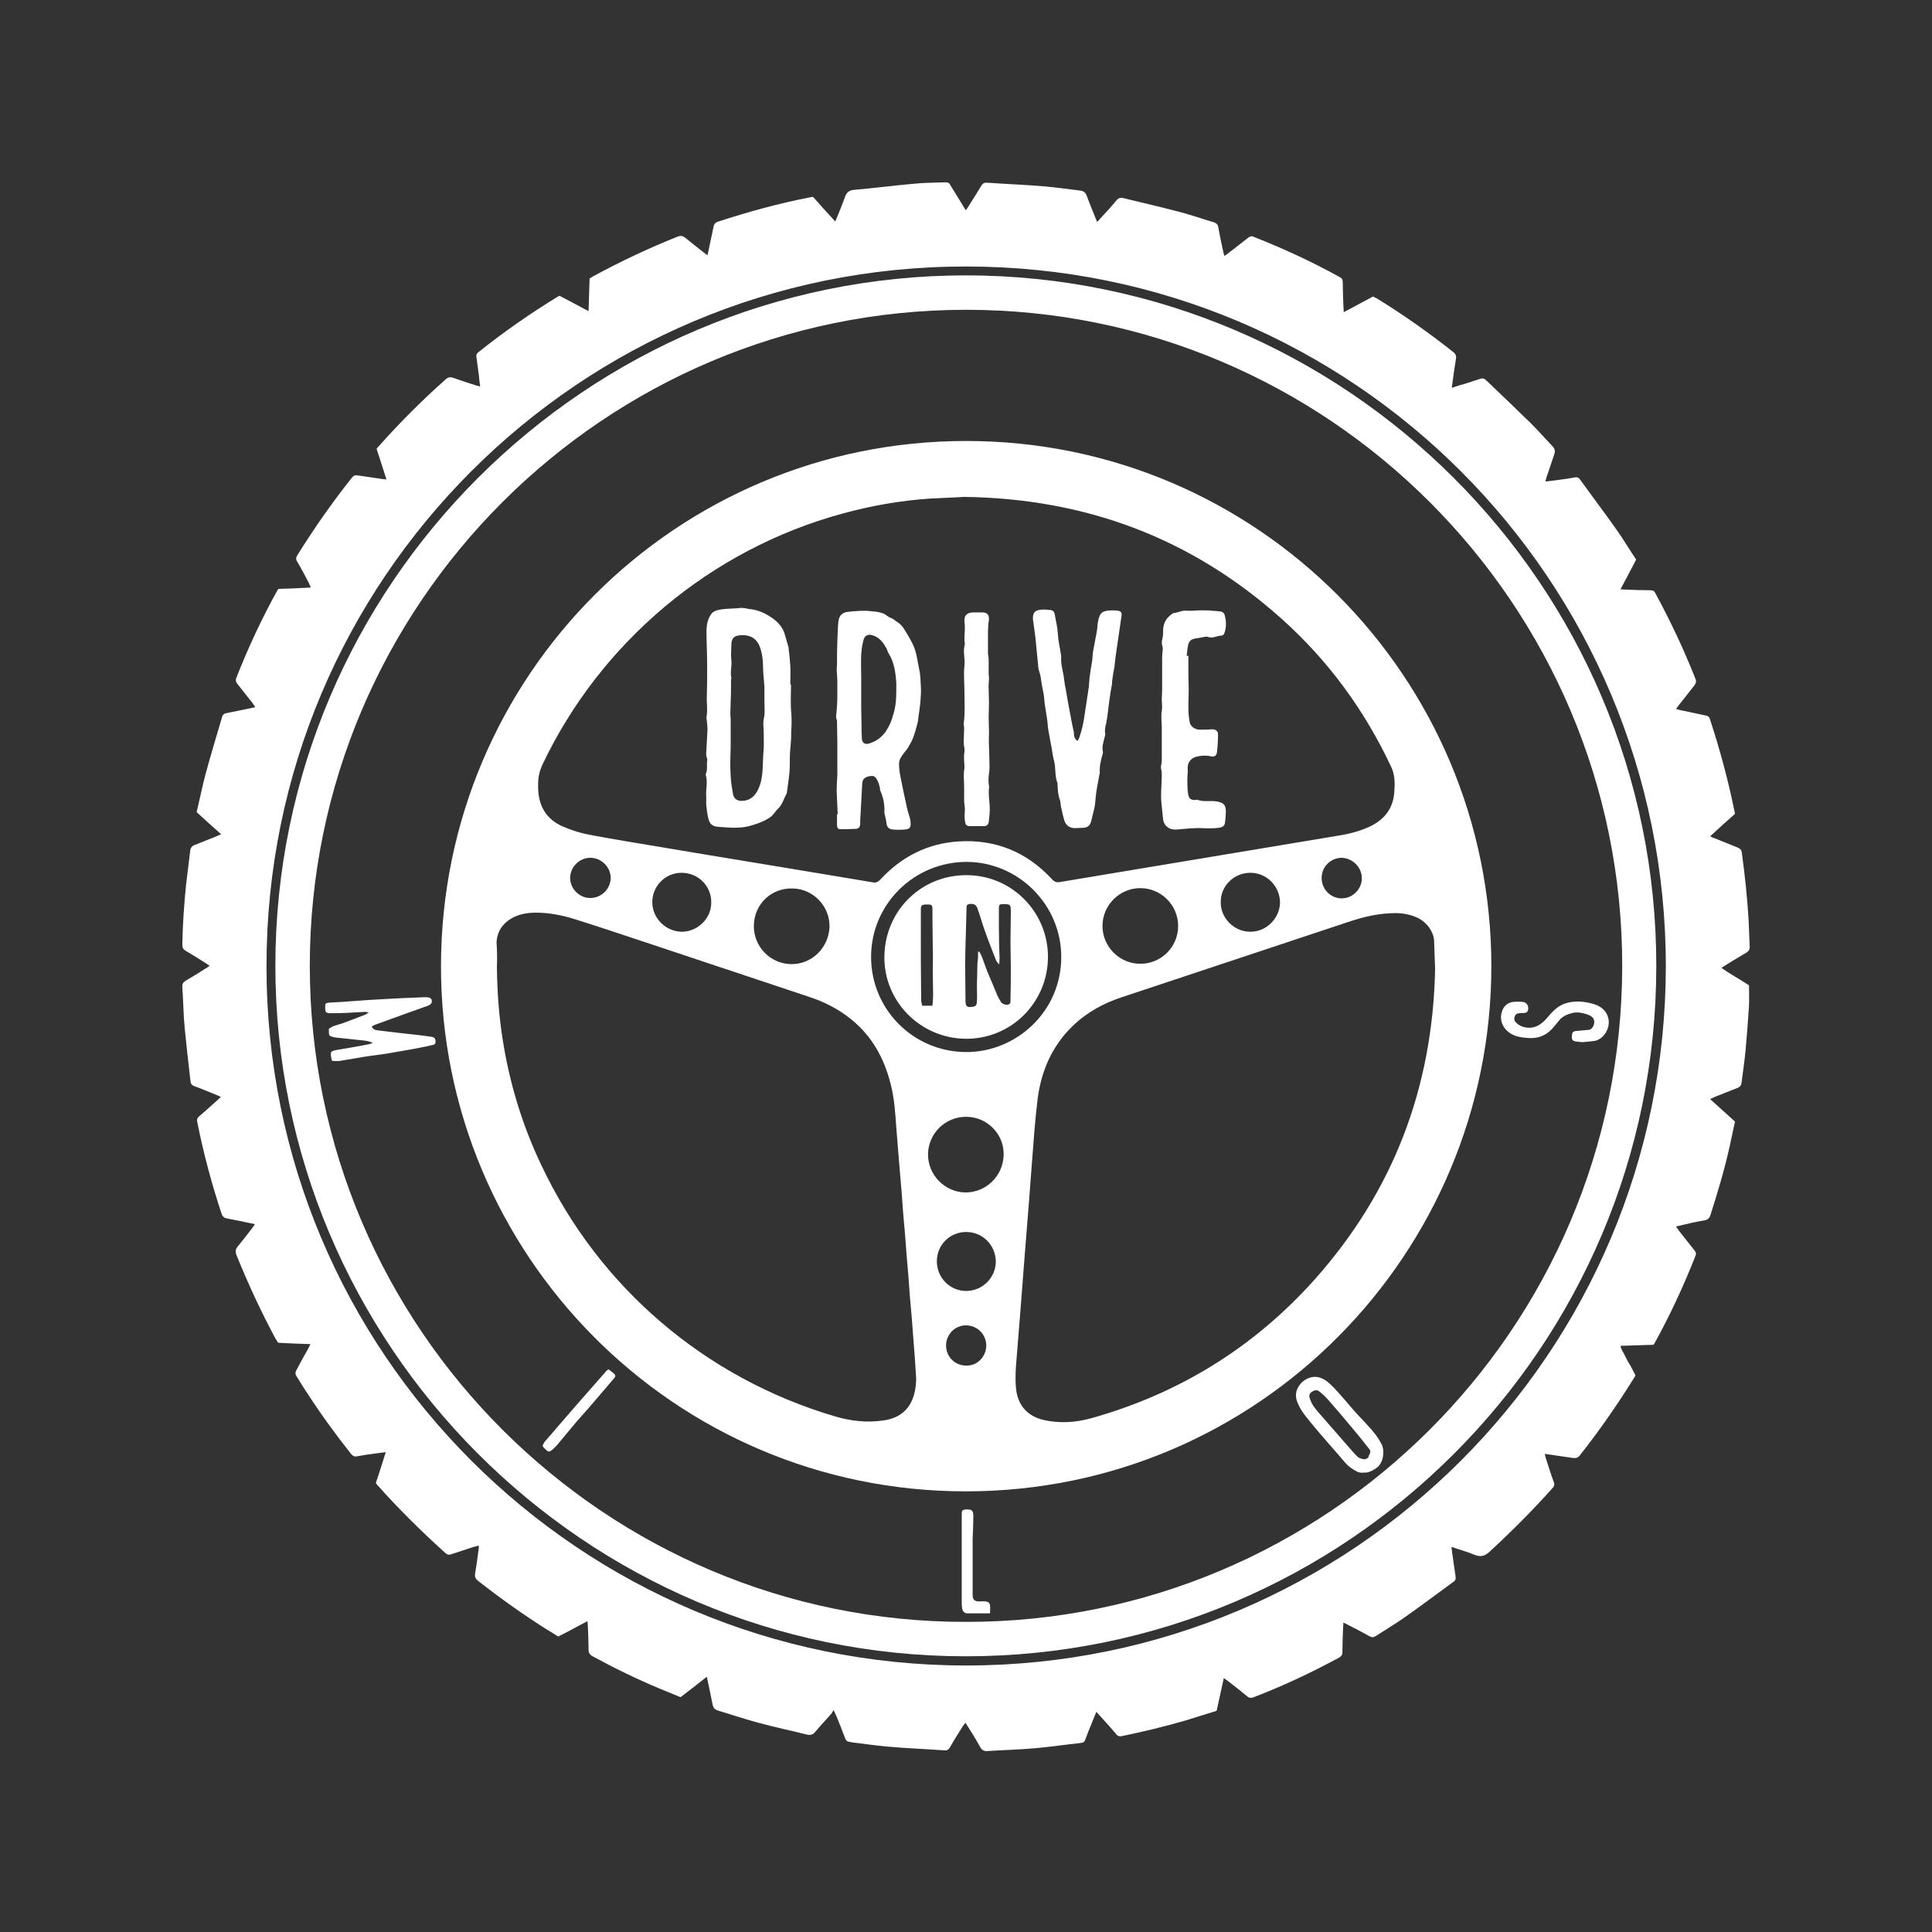 <?xml version="1.0" encoding="utf-8"?>
<!-- Generator: Adobe Illustrator 26.5.0, SVG Export Plug-In . SVG Version: 6.00 Build 0)  -->
<svg version="1.1" id="Layer_1" xmlns="http://www.w3.org/2000/svg" xmlns:xlink="http://www.w3.org/1999/xlink" x="0px" y="0px"
	 viewBox="0 0 566.9 566.9" style="enable-background:new 0 0 566.9 566.9;" xml:space="preserve">
<rect x="0" y="0" width="566.9" height="566.9" fill="#333333" stroke="none"/>
<style type="text/css">
	.st0{fill:#FFFFFF;}
</style>
<g>
	<path class="st0" d="M400.2,432.1c-1.4,0.2-2.3-0.4-3.2-1c-1.6-0.9-2.7-2.4-3.9-3.8c-2.5-2.9-5.1-5.8-7.6-8.8
		c-1.5-1.9-3.2-3.7-4.3-5.9c-0.8-1.6-1.3-3.1-0.6-4.9c1.1-2.7,4.2-4.4,6.9-3.4c0.8,0.3,1.5,0.7,2.2,1.3c2.3,2,4.3,4.5,6.3,6.8
		c1.6,1.9,3.3,3.7,5,5.5c1.7,1.8,3.3,3.7,4.4,5.9c0.9,1.7,0.7,5.5-1.6,7C402.6,431.6,401.5,432.2,400.2,432.1z M400.5,428.2
		c0.2-0.1,0.9-0.3,1-0.6c0.2-0.8,1-1.5,0.3-2.4c-1.1-1.3-2.1-2.7-3.2-4c-1.5-1.8-3.1-3.7-4.6-5.5c-1.5-1.7-2.9-3.4-4.4-5.1
		c-0.8-0.9-1.7-1.7-2.6-2.4c-0.7-0.5-1.4-0.2-2.1,0.2c-0.6,0.4-0.9,1.1-0.6,1.8c0.3,0.9,0.6,1.7,1.2,2.5c0.9,1.3,2,2.4,3,3.6
		c2.3,2.6,4.5,5.2,6.8,7.8c0.9,1,1.8,2.1,2.8,3.1C398.6,427.8,399.4,428.1,400.5,428.2z"/>
	<path class="st0" d="M290.5,473.4c-2.4,0-4.5,0-6.6,0c-0.9,0-1.5-0.6-1.6-1.6c-0.1-0.5-0.1-1-0.1-1.5c0-4.8,0-9.6,0-14.4
		c0-3.8,0-7.7,0-11.5c0-1.3,0.2-1.4,1.4-1.5c1.6,0,2,0.3,2,2c0,2.2-0.1,4.4-0.2,6.6c0,4.5,0,9,0,13.6c0,0.9,0,1.8,0,2.8
		c0,1.5,0.5,2,2,2c0.6,0,1.2-0.1,1.8,0c0.8,0.1,1.2,0.4,1.3,1.2C290.6,471.8,290.5,472.5,290.5,473.4z"/>
	<path class="st0" d="M178.6,401.8c0.6,0.5,1,0.8,1.5,1.2c0.5,0.4,0.6,0.9,0.1,1.4c-0.6,0.7-1.1,1.3-1.7,2c-2,2.3-3.9,4.6-5.9,6.9
		c-1.4,1.6-2.9,3.2-4.3,4.9c-1.7,2-3.3,4-4.9,5.9c-0.2,0.2-0.5,0.5-0.7,0.7c-1.6,1.5-1.7,1.5-3.2-0.1c-0.1-0.1-0.2-0.3-0.3-0.5
		c0.2-0.3,0.3-0.7,0.5-1c6-7,12.1-14,18.2-20.9C178,402.1,178.3,402,178.6,401.8z"/>
	<path class="st0" d="M74.8,359.2c-2.9-0.6-5.6-1.2-8.3-1.7c-0.9-0.2-1.2-0.6-1.5-1.4c-2.9-8.8-5.3-17.7-7.1-26.8
		c-0.2-0.8,0-1.3,0.6-1.8c1.8-1.5,3.5-3.1,5.2-4.6c0.3-0.3,0.7-0.6,1.1-1c-0.4-0.2-0.7-0.4-1-0.5c-2.3-0.9-4.5-1.9-6.8-2.7
		c-0.7-0.3-1-0.6-1.1-1.4c-0.6-5.2-1.2-10.4-1.7-15.6c-0.4-4-0.4-8-0.7-12c-0.1-0.9,0.2-1.5,1.1-2c1.9-1.1,3.8-2.3,5.7-3.5
		c0.4-0.2,0.7-0.5,1.2-0.8c-0.4-0.3-0.7-0.5-1-0.7c-2-1.3-4-2.5-6-3.7c-0.7-0.4-1-0.9-1-1.8c0.1-5.9,0.5-11.7,1.1-17.6
		c0.4-3.3,0.8-6.6,1.2-9.9c0.1-0.9,0.5-1.5,1.4-1.8c2.1-0.8,4.2-1.7,6.3-2.5c0.4-0.2,0.8-0.4,1.4-0.6c-2.5-2.2-4.8-4.3-7.2-6.5
		c0.9-3.7,1.6-7.4,2.6-11.1c1.5-5.6,3.2-11.1,4.8-16.6c0.2-0.9,0.7-1.3,1.6-1.4c2.7-0.5,5.3-1.1,8.2-1.7c-0.3-0.5-0.6-0.9-0.8-1.2
		c-1.5-1.9-3-3.8-4.5-5.7c-0.4-0.5-0.5-1-0.3-1.6c3.5-8.9,7.5-17.5,12.1-25.8c0.1-0.1,0.2-0.2,0.3-0.4c3.1-0.1,6.2-0.2,9.5-0.4
		c-0.3-0.6-0.4-1-0.6-1.4c-1.1-2.1-2.2-4.2-3.4-6.2c-0.4-0.6-0.4-1.1,0-1.8c4.9-7.9,10.3-15.6,16.1-22.9c0.5-0.6,0.9-0.7,1.7-0.6
		c2.5,0.4,5,0.7,7.5,1.1c0.2,0,0.4,0,0.9,0.1c-1-3.1-1.9-6-2.9-9c0.1-0.2,0.3-0.4,0.5-0.6c6.2-7,12.9-13.7,19.9-19.9
		c0.6-0.5,1.1-0.6,1.9-0.4c2.2,0.8,4.4,1.5,6.6,2.2c0.4,0.1,0.9,0.3,1.5,0.4c-0.2-1.2-0.3-2.3-0.4-3.4c-0.2-1.7-0.5-3.5-0.7-5.2
		c-0.1-0.6,0-1,0.5-1.4c7.5-6,15.4-11.5,23.6-16.5c0,0,0.1,0,0.3-0.1c2.7,1.4,5.5,2.9,8.5,4.5c0.1-3.4,0.2-6.5,0.3-9.6
		c0.4-0.2,0.7-0.4,1-0.6c8.1-4.4,16.4-8.3,24.9-11.7c0.8-0.3,1.4-0.2,2.1,0.3c1.8,1.5,3.6,2.9,5.4,4.3c0.4,0.3,0.7,0.5,1.2,0.9
		c0.2-1,0.4-1.9,0.6-2.8c0.4-1.9,0.8-3.8,1.2-5.7c0.1-0.6,0.4-1,1.1-1.3c8.9-2.9,17.9-5.4,27.2-7.2c0.3-0.1,0.5-0.1,0.9-0.1
		c2.1,2.4,4.2,4.7,6.5,7.2c1-2.5,2-4.8,2.8-7.1c0.5-1.5,1.3-2.1,2.8-2.2c5.9-0.5,11.8-1.3,17.6-1.8c3-0.3,6.1-0.3,9.1-0.4
		c0.8,0,1.2,0.2,1.5,0.9c1.2,2,2.5,4,3.7,6c0.2,0.4,0.5,0.8,0.8,1.3c0.3-0.5,0.6-0.8,0.8-1.2c1.3-2,2.6-4.1,3.8-6.1
		c0.4-0.6,0.8-0.8,1.4-0.8c5.7,0.4,11.4,0.6,17.2,1.1c3.4,0.3,6.8,0.8,10.2,1.2c1.1,0.1,1.7,0.5,2.1,1.6c0.9,2.5,2,5,3,7.6
		c0.3-0.3,0.6-0.5,0.8-0.8c1.6-1.8,3.3-3.5,4.8-5.4c0.7-0.9,1.4-1,2.4-0.7c5.3,1.3,10.6,2.5,15.9,3.9c3.5,0.9,6.9,2.1,10.3,3.1
		c0.9,0.3,1.3,0.7,1.4,1.6c0.4,2.3,0.9,4.6,1.4,6.9c0.1,0.4,0.2,0.9,0.4,1.4c0.5-0.3,0.8-0.6,1.1-0.8c1.9-1.5,3.9-3,5.8-4.5
		c0.6-0.5,1-0.6,1.7-0.3c8.6,3.4,17.1,7.3,25.2,11.8c0.6,0.3,0.9,0.7,0.9,1.4c0,2.4,0.1,4.8,0.2,7.2c0,0.5,0.1,1,0.1,1.7
		c3-1.6,5.8-3.1,8.6-4.6c0.3,0.2,0.7,0.4,1,0.5c7.8,4.8,15.2,10,22.4,15.7c0.8,0.6,1.1,1.2,0.9,2.2c-0.4,2.3-0.7,4.6-1,6.9
		c-0.1,0.4-0.1,0.9-0.2,1.5c1.4-0.5,2.7-0.9,3.9-1.2c1.4-0.5,2.9-0.9,4.3-1.4c0.8-0.3,1.3-0.2,1.9,0.4c4.4,4.2,8.8,8.4,13.2,12.7
		c2.1,2.1,4.1,4.4,6.2,6.6c0.8,0.8,0.9,1.5,0.5,2.6c-0.8,2.3-1.5,4.6-2.3,6.8c-0.1,0.3-0.1,0.5-0.2,1c1.1-0.1,2.2-0.3,3.2-0.4
		c1.8-0.2,3.6-0.5,5.3-0.8c0.8-0.2,1.3,0.1,1.7,0.7c3.6,5,7.4,10,10.9,15c1.9,2.7,3.6,5.6,5.5,8.4c-1.5,2.9-3,5.7-4.6,8.7
		c0.6,0.1,1.1,0.1,1.5,0.1c2.4,0.1,4.9,0.2,7.3,0.2c0.8,0,1.2,0.3,1.5,1c4.4,8.1,8.3,16.4,11.7,25c0.3,0.7,0.2,1.2-0.3,1.9
		c-1.5,1.9-3,3.8-4.5,5.7c-0.3,0.4-0.5,0.7-0.9,1.2c0.5,0.2,0.9,0.3,1.4,0.4c2.4,0.5,4.7,1,7.1,1.5c0.6,0.1,1.2,0.3,1.4,1
		c3,9.1,5.5,18.4,7.4,27.9c-2.4,2.1-4.8,4.3-7.3,6.6c0.6,0.3,1,0.5,1.4,0.6c2.2,0.9,4.5,1.8,6.7,2.7c0.7,0.3,1.1,0.7,1.2,1.5
		c0.9,6.6,1.6,13.2,2,19.9c0.1,2.5,0.2,5,0.3,7.5c0.1,0.9-0.2,1.5-1.1,2c-2.4,1.4-4.7,2.8-7.2,4.4c2.7,1.9,5.5,3.4,8.1,5.1
		c0,2.1,0.1,4.1,0,6.1c-0.3,4.3-0.6,8.7-1,13c-0.3,3.2-0.8,6.4-1.2,9.6c-0.1,0.7-0.4,1.1-1.1,1.4c-2.3,0.9-4.6,1.8-6.8,2.7
		c-0.4,0.2-0.7,0.3-1.3,0.6c2.5,2.3,4.9,4.4,7.3,6.6c-0.5,2.5-1.1,4.9-1.6,7.4c-1.5,6.8-3.5,13.4-5.6,20c-0.3,1-0.8,1.4-1.8,1.6
		c-2.5,0.4-5,1-7.5,1.6c-0.2,0-0.4,0.1-0.8,0.2c0.4,0.5,0.6,0.9,0.9,1.3c1.5,1.9,3,3.8,4.5,5.7c0.4,0.5,0.6,0.9,0.3,1.6
		c-3.5,8.9-7.5,17.5-12.1,25.8c0,0.1-0.1,0.1-0.3,0.3c-3.1,0.1-6.3,0.2-9.6,0.3c0.2,1.2,0.9,2,1.3,2.9c0.5,1,1,2,1.6,2.9
		c0.5,0.9,1,1.9,1.5,2.9c-0.6,1-1.2,2-1.8,2.9c-4.5,7.1-9.3,13.9-14.5,20.5c-0.6,0.8-1.2,0.9-2.1,0.8c-2.7-0.4-5.4-0.8-8.2-1.2
		c0.1,0.4,0.1,0.7,0.2,1c0.8,2.4,1.5,4.8,2.4,7.2c0.3,0.8,0.2,1.3-0.4,1.9c-5.8,6.5-12,12.7-18.4,18.6c-1.5,1.4-2.7,1.6-4.5,0.9
		c-2.1-0.9-4.4-1.5-6.7-2.3c0.1,1.2,0.3,2.2,0.4,3.1c0.3,1.8,0.5,3.7,0.8,5.5c0.1,0.8,0,1.3-0.7,1.7c-4.9,3.6-9.7,7.2-14.7,10.7
		c-2.6,1.8-5.3,3.4-7.9,5.1c-0.7,0.5-1.3,0.5-2,0.1c-2.1-1.2-4.1-2.2-6.2-3.3c-0.4-0.2-0.8-0.4-1.4-0.7c0,0.6-0.1,1.1-0.1,1.6
		c-0.1,2.4-0.2,4.8-0.2,7.2c0,0.7-0.3,1.1-1,1.5c-8.1,4.4-16.4,8.3-25,11.6c-0.8,0.3-1.3,0.3-2-0.3c-1.8-1.5-3.6-2.9-5.4-4.3
		c-0.4-0.3-0.8-0.6-1.4-1c-0.7,3.3-1.4,6.4-2.1,9.6c-3,0.9-6,1.9-9,2.8c-6.2,1.8-12.4,3.3-18.7,4.6c-0.9,0.2-1.4,0-1.9-0.7
		c-1.5-1.8-3.1-3.5-4.7-5.3c-0.3-0.3-0.6-0.7-1-1.1c-0.6,1.5-1.2,2.9-1.7,4.2c-0.6,1.4-1.1,2.7-1.6,4.1c-0.2,0.5-0.5,0.7-1,0.8
		c-4.6,0.5-9.3,1.2-13.9,1.6c-4.6,0.4-9.1,0.5-13.7,0.8c-1.1,0.1-1.7-0.3-2.2-1.2c-1.3-2.4-2.8-4.7-4.3-7.1
		c-0.3,0.4-0.5,0.6-0.7,0.9c-1.3,2.1-2.7,4.2-3.9,6.4c-0.4,0.6-0.8,0.9-1.6,0.8c-5.6-0.4-11.2-0.6-16.7-1.1c-3.4-0.3-6.7-0.8-10-1.2
		c-0.4,0-0.7-0.1-1.1-0.2c-0.7,0-1-0.4-1.3-1c-0.8-2.2-1.7-4.4-2.6-6.6c-0.2-0.5-0.4-0.9-0.8-1.7c-0.3,0.5-0.5,0.8-0.7,1.1
		c-1.6,1.8-3.2,3.5-4.7,5.3c-0.7,0.8-1.3,1-2.3,0.8c-4.8-1.2-9.6-2.2-14.4-3.5c-4-1.1-8-2.4-11.9-3.6c-0.9-0.3-1.3-0.8-1.5-1.7
		c-0.5-2.7-1.1-5.3-1.7-8.2c-2.6,2.1-5.1,4-7.7,6c-2-0.8-4.1-1.7-6.1-2.5c-6.7-2.8-13.3-6-19.7-9.5c-0.8-0.4-1.2-1-1.2-1.9
		c0-2.3-0.1-4.5-0.2-6.8c0-0.5-0.1-0.9-0.1-1.6c-3,1.5-5.7,3.1-8.6,4.5c-1-0.6-2-1.3-3.1-1.9c-7.1-4.5-13.9-9.3-20.5-14.5
		c-0.7-0.6-0.9-1.1-0.8-2c0.4-2.3,0.7-4.6,1-6.9c0.1-0.4,0.1-0.8,0.1-1.4c-0.6,0.2-1.1,0.3-1.5,0.4c-2.2,0.7-4.5,1.5-6.7,2.2
		c-0.6,0.2-1,0.1-1.5-0.3c-7.1-6.4-13.9-13.1-20.2-20.2c-0.1-0.1-0.2-0.3-0.3-0.5c1-2.9,1.9-5.9,2.9-9c-1.4,0.2-2.6,0.3-3.8,0.5
		c-1.5,0.2-3,0.4-4.5,0.7c-0.8,0.2-1.3,0-1.9-0.7c-4.6-5.8-8.9-11.7-12.9-17.9c-1.1-1.6-2.1-3.3-3.1-4.9c-0.4-0.6-0.4-1.1,0-1.8
		c1.1-2.1,2.2-4.1,3.4-6.2c0.2-0.4,0.4-0.8,0.7-1.4c-3.3-0.1-6.4-0.2-9.5-0.4c-0.2-0.3-0.4-0.7-0.7-1.1c-4.3-8-8.1-16.2-11.5-24.6
		c-0.4-1-0.3-1.8,0.4-2.6c1.4-1.7,2.8-3.5,4.1-5.2C74.2,360.1,74.5,359.7,74.8,359.2z M283.5,488.7c113.4,0,205.2-91.8,205.3-205.1
		C488.8,170.1,397,78.2,283.5,78.2C170,78.1,78.2,170.1,78.2,283.4C78.1,396.8,170.1,488.7,283.5,488.7z"/>
	<path class="st0" d="M283.4,486c-112,0-202.7-91.4-202.6-202.8c0.1-111.5,91-202.4,202.7-202.4c111.6,0.1,202.6,91,202.5,202.7
		C486,395,395.3,486,283.4,486z M283.5,475.9c105.4,0.1,192.4-85.6,192.5-192.4c0.1-106.1-86.3-192.6-192.5-192.6
		C177.4,90.9,91,177.2,90.9,283.3C90.9,390,177.9,476.1,283.5,475.9z"/>
	<path class="st0" d="M283.6,129.4c85.1,0,154,69.2,154,154.1c0,84.2-68.2,154.1-154.2,154.1c-85.9,0-154.1-69.8-154-154.2
		C129.5,198.2,198.5,129.3,283.6,129.4z M282.9,145.8c-2.9,0.2-6.5,0.3-10.1,0.5c-8.7,0.6-17.2,2.1-25.6,4.4
		c-38.6,10.5-71,37.7-88.1,73.8c-0.8,1.8-1.2,3.6-1.2,5.5c0,0.4,0,0.8,0,1.2c0.1,5.3,2.4,9.2,7.2,11.3c2.1,0.9,4.4,1.7,6.7,2.2
		c3.8,0.8,7.7,1.4,11.6,2.1c7.6,1.3,15.1,2.5,22.7,3.8c8.1,1.3,16.1,2.7,24.2,4c8.6,1.4,17.2,2.9,25.8,4.3c0.9,0.2,1.5-0.1,2.2-0.8
		c6.2-6.7,13.8-10.6,22.9-11.2c10.9-0.7,20.1,3.1,27.5,11.1c0.7,0.8,1.4,1,2.4,0.8c14.8-2.5,29.6-4.9,44.4-7.4
		c12.4-2.1,24.8-4.1,37.2-6.2c3.2-0.5,6.3-1.3,9.3-2.7c4.2-2,6.7-5.2,7.1-9.8c0.2-2.6,0.3-5.2-0.9-7.7c-7.8-16.6-18.4-31.1-32-43.3
		C349.8,158,318.8,146.3,282.9,145.8z M421.1,284.3c-0.1-2.5-0.2-5.4-0.3-8.2c0-0.7-0.2-1.4-0.4-2c-1-2.5-2.9-4.3-5.4-5.2
		c-2.4-0.9-4.8-1.1-7.4-0.9c-4.1,0.2-8,1.2-11.9,2.5c-22.2,7.4-44.3,14.7-66.5,22.1c-5.5,1.8-10.4,4.5-14.6,8.6
		c-5.9,5.8-9,12.9-10.1,21c-0.8,6.3-1.2,12.6-1.7,18.9c-0.3,4-0.6,7.9-0.9,11.9c-0.4,5.4-0.9,10.9-1.3,16.3
		c-0.4,5.2-0.8,10.3-1.2,15.5c-0.4,5.4-0.9,10.8-1.3,16.2c-0.1,2-0.2,4.1,0,6.1c0.4,5.1,3.3,8.5,8.3,9.6c4.6,1,9.1,0.7,13.6-0.5
		c25.8-7.2,47.8-20.7,65.7-40.7C408.8,349.6,420.4,319.2,421.1,284.3z M145.8,283.5c0.1,7.8,0.6,14.3,1.6,20.9
		c2,13.1,5.8,25.7,11.5,37.6c16.9,35.8,48.1,62.4,86.1,73.6c4.7,1.4,9.4,1.9,14.2,1.2c5.2-0.7,8.3-3.7,9.3-8.8
		c0.2-1.3,0.4-2.7,0.3-4c-0.2-3.7-0.5-7.5-0.8-11.2c-0.3-4.1-0.6-8.1-1-12.2c-0.3-4.2-0.6-8.4-1-12.6c-0.3-4.1-0.6-8.1-1-12.2
		c-0.3-4.2-0.6-8.4-1-12.6c-0.3-4.1-0.7-8.2-1-12.3c-0.3-4.4-0.6-8.8-1.7-13c-1.9-7.4-5.4-13.8-11.4-18.7c-3.8-3.1-8.1-5.3-12.8-6.8
		c-16.6-5.5-33.2-11.1-49.8-16.6c-6.3-2.1-12.6-4.2-19-6.2c-3.6-1.1-7.3-1.8-11-1.8c-2.2,0-4.4,0.3-6.5,1.3c-3,1.5-4.9,3.9-5.1,7.4
		C145.9,279.3,145.9,282,145.8,283.5z M255.6,280.8c0,15.4,12.4,27.8,27.8,27.9c14.7,0.1,28-11.8,28-27.9
		c0-15.3-12.5-27.8-27.7-27.9C268.2,252.9,255.6,265.3,255.6,280.8z M283.5,327.7c-6.2,0-11.1,4.9-11.2,11c0,6.1,4.9,11.1,11,11.2
		c6.1,0,11.1-4.9,11.2-11.1C294.6,332.7,289.6,327.7,283.5,327.7z M221.2,271.6c-0.1,6.1,4.8,11.2,10.9,11.3
		c6.1,0.1,11.1-4.8,11.3-11c0.1-6-4.8-11.1-10.8-11.2C226.3,260.5,221.3,265.3,221.2,271.6z M345.7,271.7c0-6.1-5-11.1-11.1-11.1
		c-6.1,0-11.1,5-11.1,11.1c0,6.1,5,11.1,11.1,11.1C340.7,282.8,345.7,277.9,345.7,271.7z M366.9,256.1c-4.8,0-8.7,3.8-8.7,8.5
		c-0.1,4.8,3.9,8.8,8.7,8.8c4.7,0,8.6-3.9,8.7-8.6C375.5,260,371.7,256.1,366.9,256.1z M200,256.1c-4.8,0-8.6,3.9-8.6,8.6
		c0,4.7,3.9,8.6,8.6,8.7c4.8,0,8.8-4,8.7-8.7C208.7,259.9,204.8,256.1,200,256.1z M283.5,361.5c-4.8,0-8.6,3.8-8.6,8.6
		c0,4.8,3.8,8.7,8.6,8.7c4.8,0,8.7-3.9,8.7-8.7C292.1,365.3,288.3,361.5,283.5,361.5z M173.2,251.7c-3.2,0-5.9,2.7-5.9,5.9
		c0,3.2,2.7,5.9,5.9,5.9c3.3,0,6-2.7,6-6C179.1,254.4,176.5,251.7,173.2,251.7z M387.8,257.6c0,3.3,2.6,6,5.9,6
		c3.2,0,5.9-2.7,5.9-5.9c0-3.2-2.7-5.9-5.9-6C390.5,251.7,387.8,254.3,387.8,257.6z M289.4,394.9c0-3.3-2.5-5.9-5.8-6
		c-3.3-0.1-6,2.6-6,5.9c0,3.3,2.6,5.9,5.9,5.9C286.7,400.8,289.3,398.2,289.4,394.9z"/>
	<path class="st0" d="M97.5,311.3c-0.2-0.3-0.2-0.3-0.2-0.4c-0.5-2.4-0.4-2.5,2-2.9c3-0.5,6-1,9-1.6c0.3-0.1,0.6-0.2,1.1-0.4
		c-1.3-0.6-2.6-0.7-3.8-0.8c-1.8-0.2-3.7-0.4-5.5-0.6c-0.8-0.1-1.6-0.1-2.3-0.3c-1.2-0.3-1.3-0.4-1.3-1.7c0-0.2,0-0.5,0-0.7
		c1.2-1,2.8-1.2,4.2-1.7c2.1-0.8,4.2-1.6,6.3-2.4c0.3-0.1,0.6-0.3,1.2-0.7c-0.5-0.1-0.8-0.2-1-0.2c-1.8,0.1-3.6,0.2-5.4,0.3
		c-1.7,0.1-3.3,0.1-5,0.1c-0.5,0-1.1-0.1-1.3-0.6c-0.1-0.7-0.1-1.4,0-2.1c0-0.2,0.6-0.3,1-0.4c1.2-0.1,2.4-0.1,3.6-0.2
		c2.8-0.2,5.6-0.4,8.4-0.6c3-0.2,6-0.3,9-0.5c2.4-0.1,4.9-0.2,7.3-0.3c1.3,0,1.8,0.3,1.9,1c0.1,0.6-0.2,1.2-1.4,1.6
		c-1.9,0.7-3.9,1.4-5.9,2.1c-3,1.1-6.1,2.2-9.1,3.3c-0.4,0.1-0.8,0.4-1.2,0.6c0.3,0.8,0.9,1,1.5,1.1c1.9,0.2,3.8,0.5,5.8,0.7
		c2.4,0.3,4.7,0.5,7.1,0.8c1,0.1,2,0.3,3,0.4c0.7,0.1,1.2,0.3,1.3,1.2c0,0.8,0,1.1-1.2,1.3c-2,0.5-3.9,0.8-5.9,1.2
		c-2.3,0.4-4.6,0.8-6.9,1.2c-2.3,0.4-4.6,0.6-7,1c-2.4,0.4-4.7,0.8-7.1,1.2C99,311.4,98.2,311.3,97.5,311.3z"/>
	<path class="st0" d="M464.2,305.8c-0.6-0.1-1.2-0.1-1.8-0.2c-1-0.2-1.2-0.5-1.2-1.5c0.1-1.2,0.3-1.5,1.4-1.6
		c1.1-0.1,2.3-0.2,3.4-0.3c1-0.1,1.4-0.7,1.7-1.6c0.3-1.3,0-2.3-2.1-3c-1.3-0.4-2.7-0.7-4.1-0.4c-1.5,0.4-2.9,0.9-4,2.2
		c-1.3,1.6-2.5,3.3-4.4,4.3c-1.2,0.6-2.4,0.9-3.7,0.9c-1.8,0-3.5-0.2-5.1-0.8c-2.9-1.2-4.8-4.2-3.4-7.5c0.5-1.2,1.6-2.1,3-2.3
		c1-0.1,2-0.1,3,0c1.3,0.1,2,1.8,1.2,2.9c-0.1,0.2-0.5,0.3-0.7,0.3c-0.5,0.1-1,0-1.5,0.1c-0.7,0-1.2,0.3-1.4,0.9
		c-0.3,0.6-0.2,1.3,0.3,1.8c0.6,0.6,1.2,1,2.1,1.3c3.2,0.9,5.4-0.6,7.3-2.9c0.8-1,1.7-1.9,2.7-2.7c1.6-1.2,3.4-1.7,5.4-1.8
		c1.8-0.1,3.6,0.2,5.3,0.7c2.3,0.7,4,2.1,4.4,4.6c0.4,2.6-1.3,5.5-3.9,6.2C466.8,305.6,465.5,305.7,464.2,305.8
		C464.3,305.9,464.2,305.9,464.2,305.8z"/>
	<path class="st0" d="M232.1,200.9c0,2.9-0.2,5.7,0.1,8.5c0.1,1.5,0.1,3,0,4.5c-0.1,1.1,0,2.2-0.1,3.3c-0.1,1.3-0.2,2.6-0.3,3.8
		c-0.1,1.6,0,3.2-0.1,4.8c0,1-0.2,2-0.3,3c-0.2,1.2-0.3,2.5-0.5,3.7c0,0.1,0,0.3-0.1,0.4c-0.8,1.4-1.2,3.1-2.4,4.3
		c-0.9,0.8-1.4,1.9-2.4,2.6c-1.9,1.3-4,2-6.2,2.6c-3.1,0.8-6.2,0.4-9.2,0.2c-1.3-0.1-2.2-0.7-2.6-1.9c-0.3-1-0.5-2.1-0.6-3.1
		c-0.1-0.7-0.2-1.4-0.2-2.1c0-0.6,0.1-1.3,0-1.9c-0.1-2.1,0.5-4.1-0.1-6.2c0-0.1-0.1-0.2,0-0.3c0.6-1.2,0.2-2.6,0.4-3.8
		c0-0.2,0.1-0.5,0-0.7c-0.5-1-0.2-2.1-0.2-3.1c0.1-1.8,0.2-3.7,0.3-5.5c0-0.8-0.1-1.6-0.2-2.5c0-0.4-0.2-0.7-0.1-1.1
		c0.4-2.1,0-4.2,0.1-6.3c0.1-2.9,0.1-5.8,0.1-8.7c0-3.4-0.2-6.8-0.2-10.2c0-1.7,0.3-3.4,1.3-4.9c0.7-1.1,2-1.3,3.1-1.5
		c1.4-0.2,2.9-0.2,4.3-0.3c0.6,0,1.3-0.2,1.9-0.1c0.6,0,1.3,0.2,1.9,0.3c2.6,0.2,4.9,1.3,7,2.8c1.5,1.1,2.8,2.5,3.4,4.4
		c0.4,1.4,0.8,2.7,1.2,4.1c0,0.1,0,0.2,0,0.3c0.2,1.7,0.4,3.4,0.5,5.1c0.1,1.8,0,3.6,0,5.4C231.9,200.9,232,200.9,232.1,200.9z
		 M214.4,219.5C214.4,219.5,214.4,219.5,214.4,219.5c-0.1,2.8-0.2,5.5,0,8.3c0.1,1.8,0.4,3.6,0.7,5.3c0.3,1.3,1.2,1.9,2.5,1.9
		c2.5,0,4.1-1.5,5-3.7c1.5-3.3,1.1-6.9,1.4-10.4c0.2-1.9,0.1-3.8,0.1-5.7c0-1.6-0.3-3.1,0.1-4.7c0.3-1.5,0.1-3.1,0.1-4.6
		c0-1.4,0-2.9,0-4.3c-0.1-2-0.4-3.9-0.4-5.9c0-1.8-0.2-3.5-0.7-5.2c-0.9-3-2.8-4.3-5.9-4.1c-1.9,0.1-2.7,0.9-2.7,2.9
		c0,1.5-0.2,2.9,0,4.4c0.2,1.7-0.4,3.5,0,5.2c0,0.2-0.1,0.5-0.1,0.7c0,0.5,0,0.9,0,1.4c0,1.6,0,3.2-0.1,4.8c0,1.2-0.1,2.5-0.1,3.7
		c0,0.5,0.1,1,0.1,1.5C214.4,214,214.4,216.8,214.4,219.5z"/>
	<path class="st0" d="M245.8,238.8c-0.1-2.2-0.2-4.4-0.3-6.6c0-1.6,0.1-3.2,0.2-4.8c0-0.1,0-0.2,0-0.3c0-3,0-6.1,0-9.1
		c0-2.1-0.1-4.1-0.1-6.2c0-0.2,0-0.5-0.1-0.7c-0.3-0.6-0.1-1.1-0.1-1.7c0.2-1.7,0.3-3.5,0.3-5.2c0-1.3,0-2.7,0-4
		c0-1.2-0.1-2.5-0.2-3.7c0-0.5,0.1-1,0.1-1.5c0-2.3,0-4.6,0.1-6.9c0.1-1.9,0.1-3.8,0.3-5.7c0.2-1.8,1.2-2.8,3.1-2.9
		c2-0.2,4.1-0.4,6.1-0.2c1.7,0.2,3.6,0.2,5.1,1.4c0.5,0.4,1.1,0.6,1.7,0.9c0.4,0.2,0.7,0.6,1.1,0.8c1.6,0.9,2.4,2.5,3.3,4
		c0.8,1.4,1.6,2.7,2.1,4.3c0.6,1.9,0.8,3.8,1.2,5.6c0.4,1.7,0.4,3.4,0.5,5.1c0.1,1.4,0,2.7-0.1,4.1c-0.1,1.6-0.4,3.2-0.6,4.8
		c-0.1,0.7-0.1,1.4-0.3,2c-0.4,1.5-0.8,3-1.4,4.5c-0.4,1-1,1.9-1.5,2.8c-0.6,0.8-1.3,1.6-1.8,2.4c-0.4,0.6-0.7,1.3-0.7,2
		c0,1.1,0.1,2.2,0.3,3.3c0.6,3.2,1.3,6.4,2,9.6c0.2,1.1,0.6,2.1,0.9,3.2c0.1,0.4,0.2,0.9,0.2,1.3c0.1,1.4-0.3,1.9-1.7,2
		c-1.1,0.1-2.3,0.1-3.5,0c-1.2-0.1-1.8-0.7-1.9-2c-0.1-0.8-0.3-1.6-0.5-2.4c0-0.2-0.2-0.4-0.1-0.7c0.1-2.2-0.3-4.3-1.2-6.3
		c-0.1-0.2-0.1-0.6-0.1-0.8c-0.2-0.8-0.4-1.6-0.8-2.3c-0.6-1.2-1.2-1.4-2.5-1.1c-1.2,0.3-1.8,0.8-1.9,2.1c-0.2,3-0.3,6.1-0.5,9.1
		c-0.1,1-0.1,1.9-0.1,2.9c-0.1,0.8-0.4,1.2-1.2,1.3c-1.6,0.1-3.1,0.1-4.7,0.1c-0.7,0-0.9-0.6-0.9-1.2c0-1,0-1.9,0-2.9
		C245.7,238.8,245.8,238.8,245.8,238.8z M263,202.7c0-0.7,0-1.5,0-2.2c-0.2-3.1-0.6-6.1-2.2-8.7c-0.3-0.4-0.4-0.9-0.6-1.4
		c-1-1.8-2.1-3.4-4.2-4c-1.3-0.4-2.3,0.1-2.6,1.3c-0.4,1.4-0.6,2.9-0.7,4.3c-0.1,2.3,0,4.6,0,6.9c0,2.9,0,5.9,0,8.8
		c0,1.7,0.1,3.4,0.1,5.1c0,1.3,0,2.7,0.1,4c0.1,1.2,0.9,1.7,2,1.4c2.1-0.6,3.9-1.9,5.1-3.7c0.9-1.4,1.6-2.9,2-4.5
		C262.8,207.7,263,205.2,263,202.7z"/>
	<path class="st0" d="M316.2,217.4c0.2-0.4,0.4-0.7,0.5-1c0.7-2,1.2-4.1,1.5-6.3c0.4-2.9,0.9-5.7,1.3-8.6c0.1-0.9,0.1-1.8,0.2-2.6
		c0.2-1.7,0.5-3.4,0.8-5.2c0.1-1,0.1-1.9,0.3-2.9c0.3-1.8,0.7-3.5,1-5.3c0.2-1,0.2-2.1,0.4-3.2c0.5-2.6,1.3-3.1,3.9-3.2
		c0.6,0,1.3,0,1.9,0.1c0.9,0.1,1.2,0.6,1.1,1.4c-0.5,3.2-0.9,6.4-1.4,9.6c-0.3,1.8-0.5,3.6-0.7,5.5c-0.1,0.5-0.2,1.1-0.3,1.6
		c-0.1,0.9-0.3,1.8-0.4,2.7c0,0.2,0,0.5,0,0.7c-0.3,1.6-0.6,3.3-0.8,4.9c-0.2,1.6-0.4,3.2-0.6,4.8c-0.1,0.6-0.2,1.2-0.3,1.8
		c-0.3,1-0.5,2-0.3,3.1c0.1,0.3-0.1,0.7-0.2,1.1c-0.3,1.3-0.8,2.7-0.5,4.1c0.1,0.3,0,0.6-0.1,0.9c-0.5,1.7-0.9,3.5-0.8,5.3
		c0,0.4-0.2,0.8-0.2,1.2c-0.3,1.7-0.7,3.4-0.9,5.2c-0.2,1.5-0.2,3.1-0.6,4.5c-0.3,1.1-0.5,2.2-0.8,3.3c-0.3,1.3-1.1,2-2.5,2
		c-0.8,0-1.6,0.1-2.3,0.1c-1.5,0-2.6-0.8-3.1-2.2c-0.4-1.4-0.7-2.8-1-4.2c-0.1-0.6-0.1-1.3-0.3-1.9c-0.6-1.5-0.6-3.1-0.7-4.6
		c0-0.1,0-0.2,0-0.3c-0.9-2.2-0.4-4.6-1.1-6.9c-0.3-1.1-0.4-2.2-0.6-3.3c-0.3-1.8-0.7-3.6-1-5.4c-0.2-1.2-0.2-2.4-0.4-3.5
		c-0.2-1.5-0.5-3-0.7-4.5c-0.1-0.9-0.1-1.8-0.3-2.7c-0.3-1.5-0.6-3-0.8-4.6c-0.1-0.7-0.3-1.3-0.5-2c-0.1-0.3-0.2-0.5-0.2-0.8
		c-0.3-3.1-0.6-6.1-0.9-9.2c-0.2-1.5-0.4-2.9-0.6-4.4c0-0.2-0.1-0.5-0.1-0.7c-0.1-1.9,0.4-2.7,2.3-2.9c1-0.1,1.9,0,2.9,0.1
		c0.7,0.1,1.1,0.6,1.2,1.3c0.3,1.9,0.8,3.7,0.9,5.6c0.1,2.1,0.6,4.1,0.9,6.1c0,0.2,0.1,0.5,0.1,0.7c-0.2,1.9,0.4,3.8,0.7,5.6
		c0.2,1.3,0.3,2.6,0.6,3.8c0.4,2.6,0.9,5.2,1.4,7.8c0.3,1.6,0.6,3.3,1,4.9C315.1,215.8,315.2,216.8,316.2,217.4z"/>
	<path class="st0" d="M348.7,192.4c0,1.5,0,3,0,4.6c0,1.8,0.1,3.7,0.1,5.5c0,1.6-0.1,3.2-0.1,4.8c0,1.6,0.1,3.1,0.4,4.7
		c0.2,1.1,1.5,2.1,2.9,2.1c1.2,0,2.5,0,3.7-0.1c1,0,1.7,0.5,1.7,1.5c0,1.7-0.1,3.4-0.3,5.1c-0.1,1.2-0.8,1.6-1.9,1.3
		c-1.3-0.3-2.7-0.2-4,0.1c-1.8,0.4-2.8,1.8-2.7,3.5c0.1,1-0.1,2.1-0.1,3.2c0,1.4,0,2.7,0.2,4.1c0.2,1.6,0.9,2.1,2.5,1.9
		c0.1,0,0.2-0.1,0.3,0c1.9,0.7,3.8,0.1,5.8,0.5c1.9,0.4,2.5,1,2.5,3c0,0.9-0.1,1.8-0.2,2.8c-0.1,1.3-0.6,1.7-1.9,1.9
		c-1.6,0.2-3.2,0.2-4.8,0.1c-2.5-0.1-5,0.2-7.5,0.4c-2,0.2-3.7-0.9-4-2.9c-0.2-1.6-0.3-3.2-0.5-4.8c-0.3-2.8,0.1-5.6,0.1-8.4
		c0-0.4,0-0.8-0.1-1.2c-0.2-0.7-0.2-1.3,0-2c0.1-0.5,0.1-1,0.1-1.5c0-0.7,0-1.4,0-2.1c0-2.4,0-4.8,0-7.1c0-1.6-0.3-3.2,0-4.8
		c0.2-1.1,0-2.2,0-3.3c0-1,0.1-1.9,0.1-2.9c0-1.1,0-2.1,0-3.2c0-0.7,0-1.5,0-2.2c0-1.4,0-2.8,0-4.3c0-0.4,0.1-0.8,0.1-1.2
		c0-0.6,0.2-1.2,0-1.8c-0.3-0.8-0.2-1.6,0-2.4c0.2-0.9,0.2-1.7,0.2-2.6c0.1-1.9,0.9-3.3,2.4-4.4c0.2-0.1,0.4-0.3,0.6-0.4
		c1.4-0.1,2.6-0.9,4-0.7c1.3,0.1,2.6-0.1,3.9-0.1c0.5,0,0.9,0,1.4,0c0.6,0,1.3,0,1.9,0.1c1,0.1,2,0.1,3,0.3c0.3,0.1,0.7,0.5,0.8,0.8
		c0.5,1.7,0.6,3.4,0.1,5.1c-0.2,0.6-0.4,1.1-1.1,1.1c-1.4,0.1-2.7,1-4.1,0.3c-0.1,0-0.2,0-0.3,0c-1.1,0.2-2.2,0.4-3.4,0.6
		c-1.1,0.2-1.7,0.9-1.9,2c-0.2,1-0.3,2.1-0.4,3.1C348.6,192.4,348.7,192.4,348.7,192.4z"/>
	<path class="st0" d="M289.9,186.9c0,1.6,0,3.1,0,4.7c0,0.6,0.2,1.3,0.2,1.9c0,0.4,0,0.8,0,1.2c0,1,0,2,0,3c0,0.4,0.1,0.8,0.1,1.2
		c0,1.1-0.2,2.2-0.1,3.3c0,1.3,0.1,2.7,0.1,4c0,1.4-0.1,2.9-0.1,4.3c0,1.5,0.1,2.9,0.1,4.4c0,1.3-0.1,2.7,0,4c0,1.2,0.1,2.5,0.1,3.7
		c0,1.2,0.1,2.4,0,3.6c-0.2,1.4-0.4,2.8-0.1,4.3c0,0.2,0.1,0.4,0,0.6c-0.2,1.8,0.1,3.6,0.2,5.4c0.1,1.6-0.1,3.2-0.3,4.8
		c-0.1,0.6-0.5,1-1.1,1.1c-1.5,0-3,0-4.6,0c-0.7,0-1.1-0.4-1.2-1.2c-0.2-1-0.2-2-0.1-3c0.1-1-0.1-2-0.2-3c0-0.4,0-0.8,0-1.2
		c0-1,0-2,0-3c0-1.2-0.1-2.4-0.1-3.6c0-0.7,0.1-1.4,0.2-2.1c0-1.6-0.3-3.1,0-4.7c0.1-0.7-0.1-1.5-0.2-2.2c0-0.4,0-0.8,0-1.2
		c0-1.2,0.1-2.4,0.1-3.6c0-0.5-0.2-1-0.1-1.5c0.4-2.9,0.2-5.9,0.2-8.8c0-2.7-0.3-5.4,0-8.1c0.2-2-0.5-4,0.1-6.1
		c0.1-0.3-0.1-0.6-0.1-1c0-1.1,0-2.2,0.1-3.3c0-0.5,0-1,0-1.5c0-0.2-0.1-0.5-0.1-0.7c-0.2-2,0.7-2.9,2.7-2.9c0.8,0,1.7,0,2.5,0
		c1.4,0,2,0.6,2,2C289.9,183.4,289.9,185.2,289.9,186.9C289.9,186.9,289.9,186.9,289.9,186.9z"/>
	<path class="st0" d="M259.5,280.6c0.2-13.5,11-24.1,24.6-23.8c13.4,0.3,23.6,11.4,23.4,24.3c-0.2,13.3-11,23.9-24.3,23.7
		C270,304.6,259.3,293.8,259.5,280.6z M287,279.3c0.1,0,0.2-0.1,0.3-0.1c0.3,0.5,0.6,1,0.8,1.5c0.5,1.4,1,2.8,1.5,4.1
		c1,2.5,2.1,4.9,3.1,7.4c0.3,0.6,0.6,1.2,1,1.8c0.4,0.6,1.3,0.9,2.1,0.8c0.8-0.2,0.7-0.9,0.7-1.4c0.1-3.2,0.1-6.4,0.1-9.5
		c0-2.5-0.1-5-0.1-7.5c0-3,0.1-5.9,0.1-8.8c0-2.2-0.1-2.3-2.2-2.3c-1.1,0-1.3,0.1-1.3,1.3c0,1.9,0,3.8,0,5.7c0,3,0.1,6.1,0.2,9.1
		c0,0.4-0.1,0.9-0.1,1.6c-0.4-0.5-0.6-0.6-0.7-0.8c-0.3-0.5-0.5-1.1-0.7-1.6c-1-2.6-2-5.1-2.9-7.7c-0.7-1.9-1.2-3.9-1.9-5.8
		c-0.1-0.4-0.3-0.9-0.6-1.3c-0.3-0.5-1.3-0.7-2.1-0.5c-0.8,0.2-0.7,0.7-0.7,1.3c-0.1,2.5-0.1,5.1-0.2,7.6c-0.1,3-0.2,6-0.2,9
		c0,3.4,0.1,6.8,0.1,10.2c0,1.9,0.3,2.3,2.2,2c0,0,0.1,0,0.1,0c0.6-0.1,0.9-0.4,1-1c0.1-0.7,0.1-1.4,0.1-2.1c0-1.6-0.1-3.2,0-4.8
		c0-1.6,0.1-3.3,0.1-4.9C287,281.5,287,280.4,287,279.3z M273.6,295.1c0.1-1.1,0.2-2.1,0.2-3c0-2.5-0.1-5-0.1-7.6
		c0-2.2,0.1-4.3,0-6.5c0-2.8-0.1-5.7-0.1-8.5c0-1,0-1.9,0-2.9c0-1-0.3-1.2-1.3-1.2c-0.3,0-0.6,0-0.8,0c-1,0.1-1.3,0.3-1.3,1.4
		c0,1.2,0,2.3,0,3.5c0,3.6,0,7.3,0,10.9c0,4.1,0.1,8.2,0.1,12.3c0,0.5,0.2,1,0.3,1.6C271.6,295.1,272.5,295.1,273.6,295.1z"/>
</g>
</svg>
